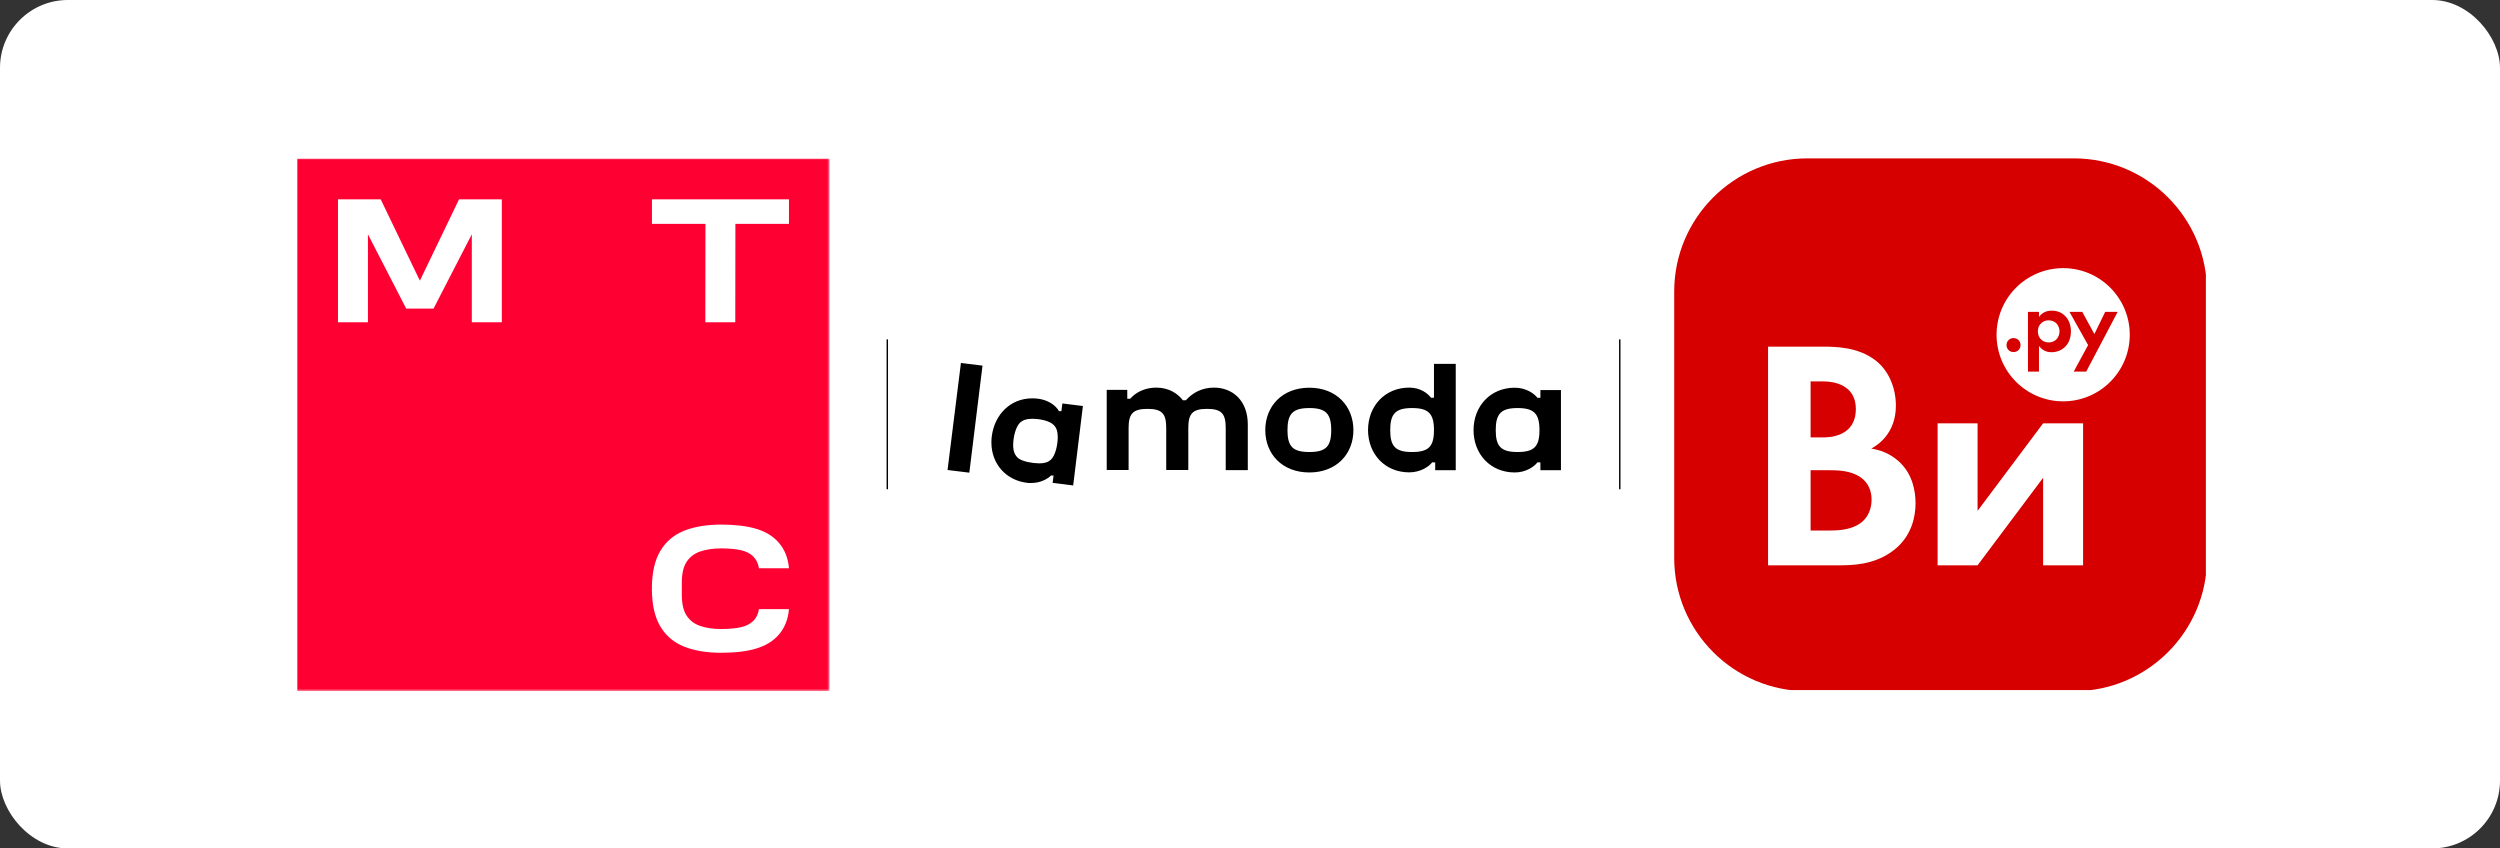 <svg width="884" height="300" viewBox="0 0 884 300" fill="none" xmlns="http://www.w3.org/2000/svg">
<rect x="0" y="0" width="884" height="300" fill="#333333" stroke="none"/>
<rect width="884" height="300" rx="24" fill="white"/>
<line x1="313.75" y1="173" x2="313.75" y2="120" stroke="black" stroke-width="0.5"/>
<line x1="572.75" y1="173" x2="572.75" y2="120" stroke="black" stroke-width="0.5"/>
<g clip-path="url(#clip0_4686_4664)">
<mask id="mask0_4686_4664" style="mask-type:luminance" maskUnits="userSpaceOnUse" x="105" y="56" width="189" height="189">
<path d="M293.4 56H105V244.4H293.4V56Z" fill="white"/>
</mask>
<g mask="url(#mask0_4686_4664)">
<path d="M293.4 56H105V244.4H293.4V56Z" fill="#FF0032"/>
<path d="M162.313 70.489L148.466 99.245L134.62 70.489H119.511V113.955H130.1V82.851L143.637 109.126H153.296L166.832 82.851V113.955H177.444V70.489H162.313Z" fill="white"/>
<path d="M230.526 70.489V79.151H249.446L249.402 113.955H259.992L260.036 79.151H278.978V70.489H230.526Z" fill="white"/>
<path d="M268.366 215.4C268.1 217.128 267.413 218.568 266.283 219.631C265.22 220.651 263.802 221.359 262.029 221.78C260.279 222.179 257.732 222.423 255.007 222.423C252.282 222.423 249.712 222.068 247.607 221.337C245.569 220.651 243.952 219.432 242.822 217.726C241.67 216.02 241.094 213.539 241.094 210.393V205.94C241.094 202.772 241.67 200.313 242.822 198.607C243.952 196.901 245.569 195.705 247.607 194.996C249.712 194.287 252.193 193.91 255.007 193.91C257.82 193.91 260.279 194.154 262.029 194.553C263.802 194.952 265.22 195.683 266.283 196.702C267.391 197.787 268.1 199.205 268.366 200.933H278.977C278.689 197.344 277.471 194.287 275.344 191.85C273.395 189.612 270.714 187.973 267.369 186.976C264.112 186.001 259.858 185.492 255.029 185.492C249.955 185.492 245.547 186.223 241.913 187.663C238.236 189.125 235.4 191.562 233.428 194.907C231.545 198.12 230.57 202.395 230.504 207.646V208.133L231.08 208.156L230.504 208.178V208.665C230.57 213.916 231.545 218.191 233.428 221.404C235.378 224.749 238.236 227.186 241.913 228.648C245.525 230.088 249.933 230.819 255.029 230.819C260.102 230.819 264.134 230.31 267.369 229.335C270.714 228.338 273.395 226.699 275.344 224.461C277.471 222.024 278.689 218.967 278.977 215.378L268.366 215.4Z" fill="white"/>
</g>
</g>
<path d="M433.415 166.231H441.223V150.108C441.223 141.577 435.801 137.058 429.258 137.058C424.92 137.058 421.666 138.938 419.316 141.541H418.268C416.497 139.227 413.424 137.058 408.833 137.058C404.676 137.058 401.386 138.902 399.651 140.999H398.602V137.854H391.336V166.195H399.072V151.374C399.072 146.313 400.555 144.578 405.76 144.578C410.966 144.578 412.376 146.313 412.376 151.374V166.195H420.184V151.374C420.184 146.313 421.63 144.578 426.799 144.578C432.005 144.578 433.415 146.313 433.415 151.374V166.231ZM360.283 162.183C358.91 161.17 358.259 159.688 358.259 157.411C358.259 154.555 359.127 151.085 360.573 149.566C361.585 148.554 363.031 148.084 364.983 148.084C367.767 148.084 371.201 148.807 372.611 150.289C373.587 151.265 374.02 152.603 374.02 154.483C374.02 157.194 373.261 160.99 371.562 162.58C370.586 163.448 369.321 163.845 367.477 163.845C364.983 163.809 361.838 163.231 360.283 162.183ZM372.538 168.147L372.213 170.75L379.479 171.654L382.913 143.565L375.647 142.662L375.322 145.373H374.454C373.37 143.457 370.478 140.854 364.983 140.854C357.355 140.854 351.716 146.493 350.704 154.193C350.595 154.953 350.559 155.712 350.559 156.471C350.559 163.845 355.548 169.883 363.356 170.75C363.79 170.786 364.224 170.822 364.658 170.786C367.911 170.786 370.369 169.376 371.635 168.147H372.538ZM536.623 159.833C530.803 159.833 528.887 157.917 528.887 152.097C528.887 146.277 530.803 144.288 536.623 144.288C542.443 144.288 544.359 146.277 544.359 152.097C544.359 157.917 542.443 159.833 536.623 159.833ZM499.316 159.833C493.496 159.833 491.58 157.917 491.58 152.097C491.58 146.277 493.496 144.288 499.316 144.288C505.137 144.288 507.052 146.277 507.052 152.097C507.052 157.917 505.137 159.833 499.316 159.833ZM462.986 159.833C457.165 159.833 455.25 157.917 455.25 152.097C455.25 146.277 457.165 144.288 462.986 144.288C468.806 144.288 470.722 146.277 470.722 152.097C470.722 157.917 468.806 159.833 462.986 159.833ZM339.786 128.346L335.051 166.195L342.751 167.135L347.414 129.286L339.786 128.346ZM544.685 163.52V166.268H551.951V137.926H544.685V140.673H543.636C542.479 139.119 539.551 137.094 535.611 137.094C526.971 137.094 521.043 143.674 521.043 152.097C521.043 160.52 526.971 167.063 535.611 167.063C539.551 167.063 542.479 165.038 543.636 163.484L544.685 163.52ZM462.986 137.094C453.37 137.094 447.405 143.674 447.405 152.097C447.405 160.52 453.37 167.063 462.986 167.063C472.602 167.063 478.566 160.52 478.566 152.097C478.566 143.674 472.602 137.094 462.986 137.094ZM507.486 163.52V166.268H514.752V128.672H507.052V140.637H506.004C504.847 139.083 502.245 137.058 498.304 137.058C489.664 137.058 483.736 143.638 483.736 152.061C483.736 160.484 489.664 167.027 498.304 167.027C502.245 167.027 505.317 165.002 506.438 163.448C506.438 163.52 507.486 163.52 507.486 163.52Z" fill="black"/>
<g clip-path="url(#clip1_4686_4664)">
<path d="M733.3 56H639.1C613.091 56 592 77.091 592 103.1V197.3C592 223.309 613.091 244.4 639.1 244.4H733.3C759.309 244.4 780.4 223.309 780.4 197.3V103.1C780.4 77.091 759.309 56 733.3 56Z" fill="#D60000"/>
<path fill-rule="evenodd" clip-rule="evenodd" d="M685.136 149.691V199.892H699.27L722.444 168.943V199.892H736.578V149.691H722.444L699.27 180.64V149.691H685.136ZM671.777 163.493C669.805 161.632 666.792 159.438 661.697 158.619C663.779 157.467 670.381 153.413 670.381 143.443C670.381 136.952 667.723 130.926 663.203 127.448C656.934 122.574 648.604 122.574 644.306 122.574H625.187V199.892H651.151C657.864 199.892 664.953 198.74 670.736 193.623C676.075 188.859 677.338 182.501 677.338 177.982C677.338 173.927 676.407 167.901 671.777 163.493ZM640.229 134.869H644.638C650.775 134.869 656.225 137.528 656.225 144.595C656.225 154.454 646.831 154.675 644.527 154.675H640.229V134.869ZM657.044 185.514C653.677 187.486 649.512 187.597 646.72 187.597H640.229V166.262H645.79C649.025 166.262 652.857 166.262 656.114 167.768C660.988 169.962 661.785 174.149 661.785 176.586C661.808 179.599 660.766 183.321 657.044 185.514ZM729.533 94.814C716.529 94.814 705.983 105.36 705.983 118.364C705.983 131.369 716.529 141.914 729.533 141.914C742.538 141.914 753.083 131.369 753.083 118.364C753.083 105.36 742.538 94.814 729.533 94.814ZM711.987 124.501C710.591 124.501 709.506 123.416 709.506 122.02C709.506 120.624 710.591 119.539 711.987 119.539C713.383 119.539 714.468 120.624 714.468 122.02C714.468 123.416 713.383 124.501 711.987 124.501ZM730.109 122.751C729.046 123.748 727.451 124.545 725.412 124.545C724.46 124.545 722.51 124.39 720.982 122.308V131.391H717.082V110.278H720.982V112.073C721.58 111.209 722.931 109.835 725.479 109.835C726.697 109.835 728.647 110.123 730.198 111.696C731.217 112.715 732.28 114.443 732.28 117.19C732.28 120.292 730.907 121.998 730.109 122.751ZM737.686 131.391H733.277L738.351 122.02L731.771 110.278H736.29L740.566 118.121L744.399 110.278H748.807L737.686 131.391ZM727.074 114.266C727.849 114.997 728.248 116.149 728.248 117.168C728.248 118.187 727.872 119.339 727.03 120.092C726.52 120.58 725.7 121.089 724.416 121.089C723.197 121.089 722.377 120.602 721.868 120.159C721.092 119.494 720.583 118.431 720.583 117.168C720.583 115.883 721.026 114.931 721.89 114.199C722.599 113.557 723.396 113.269 724.416 113.269C725.368 113.269 726.387 113.623 727.074 114.266Z" fill="white"/>
</g>
<defs>
<clipPath id="clip0_4686_4664">
<rect width="188.4" height="188.4" fill="white" transform="translate(105 56)"/>
</clipPath>
<clipPath id="clip1_4686_4664">
<rect width="188" height="188" fill="white" transform="translate(592 56)"/>
</clipPath>
</defs>
</svg>
